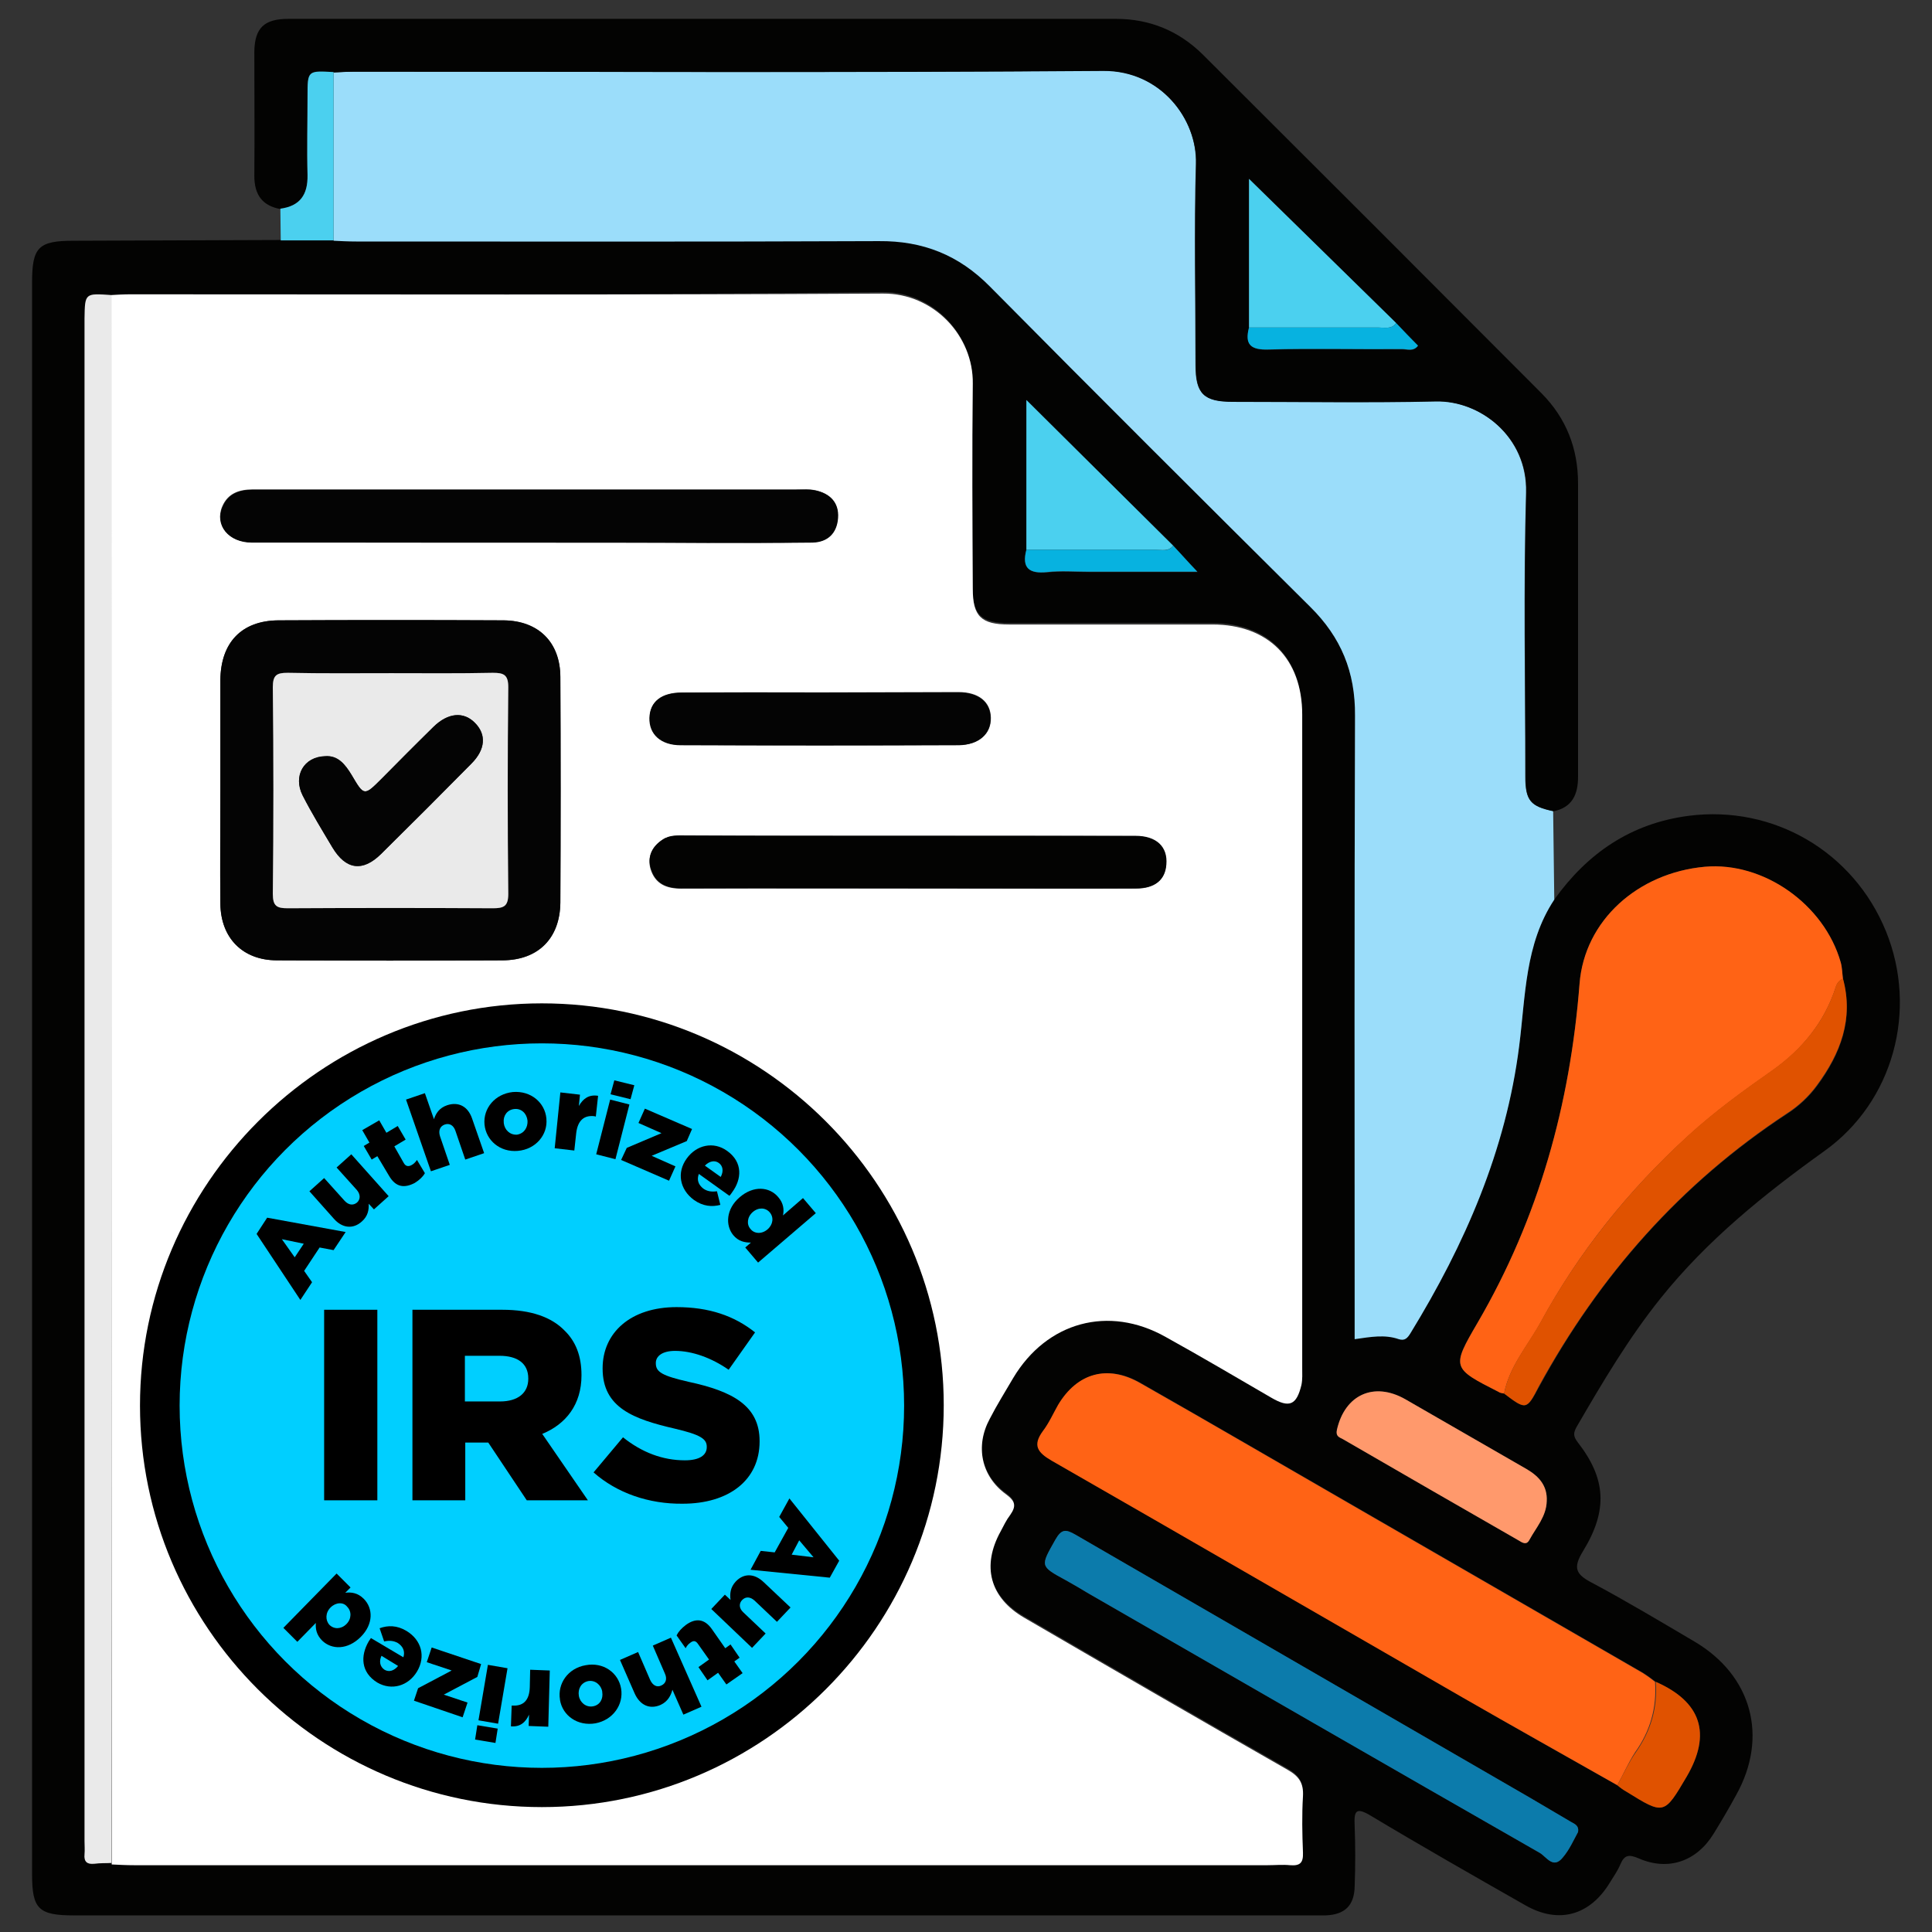 <?xml version="1.0" encoding="utf-8"?>
<!-- Generator: Adobe Illustrator 25.4.0, SVG Export Plug-In . SVG Version: 6.00 Build 0)  -->
<svg version="1.1" id="Layer_1" xmlns="http://www.w3.org/2000/svg" xmlns:xlink="http://www.w3.org/1999/xlink" x="0px" y="0px"
	 viewBox="0 0 512 512" style="enable-background:new 0 0 512 512;" xml:space="preserve">
<rect x="0" y="0" width="512" height="512" fill="#333333" stroke="none"/>
<style type="text/css">
	.st0{fill:#030302;}
	.st1{fill:#9BDDFA;}
	.st2{fill:#4BD0EF;}
	.st3{fill:#FFFFFF;}
	.st4{fill:#FF6315;}
	.st5{fill:#EAEAEA;}
	.st6{fill:#0C7BAB;}
	.st7{fill:#E05200;}
	.st8{fill:#FF996C;}
	.st9{fill:#07B2E0;}
	.st10{fill:#040404;}
	.st11{fill:#00CFFF;}
</style>
<g>
	<g>
		<path class="st0" d="M411.9,238.4c8.8-12.3,20.3-20.2,35.6-22.2c22.5-2.9,43.7,9.5,52.3,30.6c8.5,20.9,2,45.2-16.4,58.3
			c-15.9,11.4-30.9,23.5-43.2,38.8c-8.6,10.7-15.5,22.4-22.3,34.1c-0.9,1.6-1.1,2.5,0.2,4.2c7.5,9.6,8.1,18,1.4,28.9
			c-2.7,4.4-1.9,6.1,2.3,8.3c9.2,4.9,18.2,10.3,27.2,15.6c15.3,9,19.7,25.3,11.1,40.7c-1.9,3.5-3.9,6.9-6,10.3
			c-4.5,7.3-12,9.9-19.8,6.5c-2.6-1.1-3.8-1-4.9,1.6c-0.7,1.7-1.8,3.2-2.7,4.7c-5.3,8.8-13.6,11.2-22.5,6.1
			c-13.7-7.8-27.4-15.6-40.9-23.7c-4-2.4-4.5-1.3-4.3,2.7c0.2,5.3,0.2,10.6,0,16c-0.1,5.1-2.6,7.5-7.7,7.7c-1,0-2,0-3,0
			c-109.6,0-219.1,0-328.7,0c-9.4,0-11.1-1.7-11.1-10.9c0-140.6,0-281.3,0-421.9c0-9.3,1.7-11,11-11c18.3-0.1,36.6-0.1,54.8-0.2
			c4.7,0,9.3,0,14,0c2,0.1,4,0.2,6,0.2c46.2,0,92.4,0.2,138.6-0.1c11.7-0.1,21.2,3.7,29.4,12c28.2,28.5,56.5,56.8,84.9,84.9
			c8.2,8.1,11.9,17.3,11.9,28.9c-0.2,53.2-0.1,106.3-0.1,159.5c0,1.8,0,3.6,0,5.7c4.1-0.6,7.9-1.3,11.7,0c1.6,0.6,2.4-0.3,3.1-1.6
			c14.4-23.6,25.3-48.5,28.8-76.1C404.3,263.9,404.1,250.2,411.9,238.4z M272,145.7c-1.3,4.9,0.8,6.4,5.6,6
			c3.6-0.4,7.3-0.1,10.9-0.1c9.5,0,19,0,28.9,0c-2.5-2.7-4.5-4.8-6.4-6.9c-12.9-12.7-25.7-25.5-38.9-38.6
			C272,119.6,272,132.6,272,145.7z M428.6,473.1c0.8,0.6,1.5,1.2,2.4,1.7c10,6.2,10,6.2,16-4c6.6-11.3,3.9-19.7-8.2-25.1
			c-1.1-0.8-2.1-1.6-3.2-2.3c-26-15-52.1-30.1-78.1-45.1c-18.4-10.6-36.8-21.3-55.2-31.8c-8.6-4.9-16.6-2.7-21.7,5.8
			c-1.4,2.3-2.5,4.8-4,6.9c-2.9,3.8-1.5,5.7,2.3,7.9c36.3,20.8,72.5,41.8,108.8,62.7C401.1,457.7,414.8,465.3,428.6,473.1z
			 M488.4,259.4c-0.2-1.5-0.2-3-0.6-4.4c-4.3-15.3-20.5-26.6-36-25.3c-17.7,1.6-31.9,14.2-33.2,31c-2.5,32-10.8,62-27,89.8
			c-7,11.9-6.9,12,5.6,18.4c0.4,0.2,1,0.2,1.4,0.4c5.8,4.4,5.9,4.5,9.3-1.8c16-29.4,37.6-53.9,65.7-72.3c3.1-2,5.8-4.5,8-7.5
			C487.8,279.3,491.3,270.1,488.4,259.4z M29.5,493.7c2,0.1,4,0.2,6,0.2c100.1,0,200.2,0,300.3,0c2,0,4-0.2,6,0
			c2.6,0.3,3.5-0.6,3.4-3.3c-0.2-5-0.3-10,0-15c0.2-3.5-1-5.2-4.1-7c-23.3-13.3-46.6-26.8-69.8-40.3c-9.1-5.3-11.4-13.7-6.2-22.9
			c0.8-1.4,1.6-2.9,2.5-4.3c1.7-2.3,1.5-3.6-1.1-5.5c-6.6-4.8-8.1-12.7-4.3-20c2-3.7,4.1-7.2,6.2-10.8c8.9-14.9,25.3-19.3,40.4-10.9
			c9.4,5.3,18.7,10.8,28,16.1c4.8,2.8,6.6,2,8-3.4c0.3-1.4,0.2-3,0.2-4.5c0-57.7,0-115.4,0-173.1c0-14.8-9-23.9-23.8-23.9
			c-18-0.1-35.9,0-53.9,0c-7.3,0-9.5-2.2-9.6-9.4c0-18.1-0.2-36.2,0-54.4c0.1-12.7-10.4-24-23.8-23.9C167.5,78.2,101,78,34.5,78
			c-1.7,0-3.3,0.1-5,0.2c-7-0.5-7-0.5-7,6.3c0,134.5,0,269,0,403.5c0,1.2,0.1,2.3,0,3.5c-0.2,2,0.7,2.7,2.6,2.5
			C26.5,493.7,28,493.8,29.5,493.7z M418.2,485.5c0.3-1.7-0.8-2.1-1.9-2.7c-3.6-2.1-7.1-4.2-10.7-6.3
			c-40.2-23.2-80.4-46.5-120.6-69.8c-2.6-1.5-3.7-1.4-5.3,1.3c-4,7.1-4.2,7,2.8,10.8c2,1.1,4,2.3,6,3.5
			c39.8,22.9,79.6,45.8,119.5,68.7c1.8,1,3.6,4.5,6.2,1.2C415.9,490.2,417,487.7,418.2,485.5z M409.9,397.8c0.2-4-2-6.5-5.2-8.4
			c-10.8-6.2-21.5-12.4-32.3-18.6c-8.2-4.7-15.9-1.2-18.1,8.1c-0.4,1.8,0.7,2,1.6,2.5c15.5,8.9,31,17.9,46.5,26.8
			c1,0.6,2.1,1.4,2.9-0.1C407.1,404.7,409.8,401.8,409.9,397.8z"/>
		<path class="st1" d="M411.9,238.4c-7.8,11.8-7.6,25.5-9.3,38.8c-3.5,27.7-14.4,52.6-28.8,76.1c-0.8,1.3-1.5,2.1-3.1,1.6
			c-3.7-1.3-7.5-0.6-11.7,0c0-2,0-3.8,0-5.7c0-53.2-0.1-106.3,0.1-159.5c0.1-11.6-3.7-20.8-11.9-28.9
			c-28.4-28.2-56.8-56.5-84.9-84.9c-8.2-8.3-17.7-12.1-29.4-12C186.8,64.1,140.6,64,94.4,64c-2,0-4-0.1-6-0.2c0-14.9,0-29.7,0-44.6
			c1.8-0.1,3.6-0.2,5.5-0.2c66.1,0,132.3,0.3,198.4-0.3c15.3-0.1,25,12.8,24.6,24.7c-0.5,17.8-0.1,35.6-0.1,53.3
			c0,7.6,2.1,9.7,9.8,9.7c17.9,0,35.9,0.3,53.8-0.1c11.6-0.3,24.4,9.3,24,24.2c-0.7,25.1-0.2,50.2-0.2,75.3c0,6.3,1.4,7.9,7.4,9.1
			C411.7,222.8,411.8,230.6,411.9,238.4z"/>
		<path class="st0" d="M411.7,215c-6.1-1.3-7.4-2.8-7.4-9.1c0-25.1-0.5-50.2,0.2-75.3c0.4-14.9-12.3-24.5-24-24.2
			c-17.9,0.4-35.9,0.1-53.8,0.1c-7.7,0-9.8-2.1-9.8-9.7c0-17.8-0.4-35.6,0.1-53.3c0.3-11.9-9.4-24.8-24.6-24.7
			C226.2,19.3,160,19,93.9,19c-1.8,0-3.6,0.1-5.5,0.2c-6.9-0.4-6.9-0.4-6.9,6.4c0,7-0.1,13.9,0,20.9c0.1,5.2-2,8.2-7.2,8.9
			c-4.9-0.9-6.9-3.9-6.9-8.8c0.1-11,0-21.9,0-32.9C67.5,7.4,70,5,76.4,5c73.1,0,146.3,0,219.4,0c8.9,0,16.6,3.2,22.9,9.4
			c30,29.9,60,59.9,89.9,89.9c6.5,6.6,9.6,14.6,9.6,23.8c0,25.9,0,51.9,0,77.8C418.2,210.6,416.6,214,411.7,215z M369.9,85.6
			C357,72.9,344,60.2,331,47.4c0,13.2,0,26.3,0,39.4c-1.1,4.5,0.4,6,5.2,5.9c11.7-0.4,23.5-0.1,35.3-0.1c1.4,0,3,0.7,4.2-0.9
			C373.7,89.6,371.8,87.6,369.9,85.6z"/>
		<path class="st2" d="M74.3,55.3c5.2-0.7,7.3-3.7,7.2-8.9c-0.2-7,0-13.9,0-20.9c0-6.8,0-6.8,6.9-6.4c0,14.9,0,29.7,0,44.6
			c-4.7,0-9.3,0-14,0C74.4,61,74.3,58.2,74.3,55.3z"/>
		<path class="st3" d="M29.5,78.2c1.7-0.1,3.3-0.2,5-0.2c66.5,0,133,0.2,199.5-0.2c13.4-0.1,24,11.2,23.8,23.9
			c-0.2,18.1-0.1,36.2,0,54.4c0,7.2,2.2,9.4,9.6,9.4c18,0,35.9,0,53.9,0c14.8,0,23.8,9.1,23.8,23.9c0,57.7,0,115.4,0,173.1
			c0,1.5,0.1,3-0.2,4.5c-1.3,5.4-3.2,6.2-8,3.4c-9.3-5.4-18.6-10.9-28-16.1c-15.1-8.5-31.5-4-40.4,10.9c-2.1,3.6-4.3,7.1-6.2,10.8
			c-3.9,7.2-2.3,15.2,4.3,20c2.6,1.9,2.7,3.2,1.1,5.5c-1,1.3-1.7,2.8-2.5,4.3c-5.1,9.2-2.9,17.6,6.2,22.9
			c23.2,13.5,46.5,27,69.8,40.3c3,1.7,4.3,3.5,4.1,7c-0.3,5-0.2,10,0,15c0.1,2.7-0.8,3.5-3.4,3.3c-2-0.2-4,0-6,0
			c-100.1,0-200.2,0-300.3,0c-2,0-4-0.1-6-0.2C29.5,355.2,29.5,216.7,29.5,78.2z M58.4,209.1c0,10.1-0.1,20.3,0,30.4
			c0.1,9.1,6,15,15,15c19.9,0.1,39.9,0.1,59.8,0c9.4,0,15.2-5.8,15.3-15.3c0.1-19.9,0.1-39.9,0-59.8c-0.1-9.2-5.8-14.9-15-15
			c-19.9-0.1-39.9-0.1-59.8,0c-9.7,0.1-15.2,5.9-15.3,15.8C58.4,189.8,58.4,199.5,58.4,209.1z M140,143.8c15.8,0,31.6,0,47.3,0
			c9.3,0,18.6,0.1,27.9-0.1c4.1-0.1,6.5-2.4,6.8-6.5c0.3-4.1-2.2-6.5-6-7.3c-1.6-0.3-3.3-0.2-5-0.2c-37,0-74.1,0-111.1,0
			c-11,0-21.9,0-32.9,0c-3.6,0-6.6,1-8.1,4.5c-2.1,4.9,1.6,9.5,7.8,9.5C91.2,143.8,115.6,143.8,140,143.8z M241.1,221.5
			c-19.8,0-39.5,0-59.3,0c-2.2,0-4.4-0.2-6.3,1.1c-2.8,1.9-4,4.6-3.1,7.7c1.2,3.9,4.1,5.2,8.1,5.2c24.6-0.1,49.2,0,73.7,0
			c15.6,0,31.2,0,46.8,0c5,0,7.7-2.3,8-6.3c0.4-4.7-2.7-7.6-8.2-7.6C280.9,221.5,261,221.5,241.1,221.5z M217.6,183.5
			c-12.3,0-24.6,0-36.8,0c-5.5,0-8.5,2.4-8.6,6.7c-0.1,4.3,3,7.2,8.3,7.2c24.6,0.1,49.1,0.1,73.7,0c5.2,0,8.5-2.9,8.4-7.2
			c-0.1-4.2-3.2-6.8-8.6-6.8C241.8,183.4,229.7,183.5,217.6,183.5z"/>
		<path class="st4" d="M398.6,369.3c-0.5-0.1-1-0.1-1.4-0.4c-12.4-6.3-12.6-6.4-5.6-18.4c16.2-27.8,24.5-57.8,27-89.8
			c1.3-16.8,15.5-29.4,33.2-31c15.5-1.4,31.6,9.9,36,25.3c0.4,1.4,0.4,2.9,0.6,4.4c-1,0.4-1.6,1.2-1.9,2.2
			c-3,9.3-8.9,16.5-16.8,22.1c-7.7,5.4-15.3,10.9-22.3,17.3c-15.8,14.4-29,30.8-39.2,49.6C404.9,356.6,400,362.1,398.6,369.3z"/>
		<path class="st4" d="M428.6,473.1c-13.7-7.8-27.5-15.5-41.1-23.3c-36.3-20.9-72.5-41.9-108.8-62.7c-3.8-2.2-5.1-4.1-2.3-7.9
			c1.6-2.1,2.7-4.6,4-6.9c5.1-8.5,13.1-10.7,21.7-5.8c18.5,10.5,36.8,21.2,55.2,31.8c26,15,52.1,30.1,78.1,45.1
			c1.1,0.7,2.2,1.5,3.2,2.3c0.5,6.9-1.3,13.1-5.3,18.7C431.5,467.2,430.2,470.2,428.6,473.1z"/>
		<path class="st5" d="M29.5,78.2c0,138.5,0,277,0,415.5c-1.5,0.1-3,0-4.5,0.2c-1.9,0.2-2.8-0.5-2.6-2.5c0.1-1.2,0-2.3,0-3.5
			c0-134.5,0-269,0-403.5C22.5,77.7,22.5,77.7,29.5,78.2z"/>
		<path class="st6" d="M418.2,485.5c-1.2,2.2-2.3,4.7-4,6.7c-2.6,3.3-4.4-0.2-6.2-1.2c-39.9-22.8-79.7-45.8-119.5-68.7
			c-2-1.2-4-2.4-6-3.5c-7-3.8-6.8-3.7-2.8-10.8c1.6-2.8,2.7-2.8,5.3-1.3c40.2,23.3,80.4,46.5,120.6,69.8c3.6,2.1,7.1,4.2,10.7,6.3
			C417.4,483.4,418.5,483.9,418.2,485.5z"/>
		<path class="st7" d="M398.6,369.3c1.4-7.2,6.2-12.7,9.6-18.8c10.2-18.7,23.5-35.2,39.2-49.6c7-6.4,14.6-11.9,22.3-17.3
			c7.9-5.6,13.8-12.7,16.8-22.1c0.3-1,0.9-1.7,1.9-2.2c2.9,10.7-0.7,19.9-6.9,28.3c-2.2,3-4.9,5.5-8,7.5
			c-28.1,18.5-49.6,42.9-65.7,72.3C404.6,373.7,404.4,373.7,398.6,369.3z"/>
		<path class="st8" d="M409.9,397.8c-0.1,4.1-2.8,7-4.6,10.3c-0.8,1.5-1.9,0.7-2.9,0.1c-15.5-8.9-31-17.8-46.5-26.8
			c-0.9-0.5-2-0.7-1.6-2.5c2.1-9.3,9.8-12.8,18.1-8.1c10.8,6.2,21.5,12.4,32.3,18.6C407.9,391.3,410.1,393.8,409.9,397.8z"/>
		<path class="st2" d="M272,145.7c0-13,0-26.1,0-39.7c13.2,13.1,26.1,25.9,38.9,38.6c-1.2,1.6-3,1.1-4.6,1.1
			C294.9,145.7,283.4,145.7,272,145.7z"/>
		<path class="st7" d="M428.6,473.1c1.6-2.9,3-6,4.9-8.7c4-5.7,5.8-11.8,5.3-18.7c12.1,5.3,14.8,13.8,8.2,25.1c-6,10.2-6,10.2-16,4
			C430.1,474.3,429.3,473.7,428.6,473.1z"/>
		<path class="st9" d="M272,145.7c11.4,0,22.9,0,34.3,0c1.6,0,3.4,0.6,4.6-1.1c2,2.1,3.9,4.3,6.4,6.9c-9.9,0-19.4,0-28.9,0
			c-3.6,0-7.3-0.3-10.9,0.1C272.8,152.1,270.7,150.6,272,145.7z"/>
		<path class="st2" d="M331,86.8c0-13.1,0-26.2,0-39.4c13.1,12.8,26,25.5,39,38.2c-1.2,1.7-3,1.2-4.6,1.2
			C353.9,86.8,342.4,86.8,331,86.8z"/>
		<path class="st9" d="M331,86.8c11.5,0,22.9,0,34.4,0c1.6,0,3.4,0.5,4.6-1.2c1.9,2,3.8,4,5.8,6c-1.2,1.6-2.8,0.9-4.2,0.9
			c-11.8,0.1-23.5-0.2-35.3,0.1C331.4,92.8,329.8,91.3,331,86.8z"/>
		<path class="st10" d="M58.4,209.1c0-9.6,0-19.3,0-28.9c0.1-9.9,5.6-15.7,15.3-15.8c19.9-0.1,39.9-0.1,59.8,0c9.2,0.1,15,5.8,15,15
			c0.1,19.9,0.1,39.9,0,59.8c-0.1,9.5-5.9,15.2-15.3,15.3c-19.9,0.1-39.9,0.1-59.8,0c-9.1,0-14.9-5.9-15-15
			C58.3,229.4,58.4,219.2,58.4,209.1z M103.7,178.4c-9.1,0-18.3,0.1-27.4-0.1c-2.9-0.1-4,0.6-4,3.8c0.2,18.3,0.2,36.5,0,54.8
			c0,3.2,1.1,3.8,4,3.8c18.1-0.1,36.2-0.1,54.3,0c2.8,0,4.1-0.5,4.1-3.8c-0.2-18.3-0.2-36.5,0-54.8c0-3.3-1.2-3.8-4.1-3.8
			C121.6,178.5,112.6,178.4,103.7,178.4z"/>
		<path class="st10" d="M140,143.8c-24.4,0-48.8,0-73.2,0c-6.2,0-9.9-4.5-7.8-9.5c1.5-3.5,4.5-4.5,8.1-4.5c11,0,21.9,0,32.9,0
			c37,0,74.1,0,111.1,0c1.7,0,3.4-0.2,5,0.2c3.9,0.8,6.3,3.2,6,7.3c-0.3,4-2.7,6.4-6.8,6.5c-9.3,0.1-18.6,0.1-27.9,0.1
			C171.5,143.8,155.8,143.8,140,143.8z"/>
		<path class="st0" d="M241.1,221.5c19.9,0,39.9,0,59.8,0c5.6,0,8.6,2.9,8.2,7.6c-0.3,4.1-3,6.3-8,6.3c-15.6,0.1-31.2,0-46.8,0
			c-24.6,0-49.2,0-73.7,0c-4,0-6.9-1.3-8.1-5.2c-1-3.2,0.3-5.9,3.1-7.7c1.9-1.3,4.1-1.1,6.3-1.1
			C201.5,221.5,221.3,221.5,241.1,221.5z"/>
		<path class="st10" d="M217.6,183.5c12.1,0,24.2,0,36.3,0c5.4,0,8.6,2.6,8.6,6.8c0.1,4.2-3.2,7.1-8.4,7.2
			c-24.6,0.1-49.1,0.1-73.7,0c-5.3,0-8.4-2.9-8.3-7.2c0.1-4.3,3.1-6.7,8.6-6.7C193,183.4,205.3,183.5,217.6,183.5z"/>
		<path class="st5" d="M103.7,178.4c9,0,17.9,0.1,26.9-0.1c2.9,0,4.1,0.5,4.1,3.8c-0.2,18.3-0.2,36.5,0,54.8c0,3.3-1.2,3.8-4.1,3.8
			c-18.1-0.1-36.2-0.1-54.3,0c-2.9,0-4-0.5-4-3.8c0.2-18.3,0.2-36.5,0-54.8c0-3.2,1-3.8,4-3.8C85.4,178.5,94.5,178.4,103.7,178.4z
			 M86.2,200.4c-5.7,0.2-8.6,5.3-6,10.4c2.4,4.7,5.2,9.2,7.9,13.8c3.5,5.9,8,6.6,12.9,1.7c8-7.9,16-15.9,23.9-23.9
			c3.8-3.8,4.1-7.8,0.9-10.9c-3-3-7.1-2.6-10.9,1.1c-4.6,4.5-9.2,9.1-13.7,13.7c-4.7,4.7-4.7,4.7-8-0.9
			C91.5,202.6,89.6,200.1,86.2,200.4z"/>
		<path class="st10" d="M86.2,200.4c3.4-0.2,5.3,2.2,7,5c3.3,5.6,3.3,5.6,8,0.9c4.6-4.6,9.1-9.2,13.7-13.7c3.8-3.7,7.9-4.1,10.9-1.1
			c3.1,3.1,2.9,7.1-0.9,10.9c-7.9,8-15.9,16-23.9,23.9c-4.9,4.8-9.3,4.2-12.9-1.7c-2.7-4.5-5.5-9.1-7.9-13.8
			C77.6,205.6,80.5,200.5,86.2,200.4z"/>
	</g>
	<g>
		<circle class="st11" cx="143.6" cy="372.5" r="95.3"/>
		<path d="M143.6,478.9c-58.7,0-106.5-47.8-106.5-106.4S85,265.9,143.6,265.9s106.5,47.8,106.5,106.5S202.3,478.9,143.6,478.9z
			 M143.6,280.4c-50.7,0-92,41.2-92,92s41.3,92,92,92s92-41.3,92-92S194.4,280.4,143.6,280.4z"/>
		<circle class="st11" cx="143.6" cy="372.5" r="96"/>
	</g>
	<g>
		<path d="M85.9,347.1H100v50.5H85.9V347.1z"/>
		<path d="M109.2,347.1h23.9c7.7,0,13.1,2,16.5,5.5c3,2.9,4.5,6.8,4.5,11.8v0.1c0,7.7-4.1,12.9-10.4,15.5l12.1,17.6h-16.2
			l-10.2-15.3h-6.1v15.3h-14V347.1z M132.5,371.4c4.8,0,7.5-2.3,7.5-6v-0.1c0-4-2.9-6-7.6-6h-9.2v12.1H132.5z"/>
		<path d="M157.3,390.2l7.8-9.3c5,4,10.5,6.1,16.4,6.1c3.8,0,5.8-1.3,5.8-3.5v-0.1c0-2.1-1.7-3.2-8.5-4.8
			c-10.8-2.5-19.1-5.5-19.1-15.9v-0.1c0-9.4,7.4-16.2,19.6-16.2c8.6,0,15.3,2.3,20.8,6.7l-7,9.9c-4.6-3.2-9.7-5-14.2-5
			c-3.4,0-5.1,1.4-5.1,3.2v0.1c0,2.3,1.7,3.3,8.7,4.9c11.6,2.5,18.8,6.3,18.8,15.7v0.1c0,10.3-8.2,16.5-20.4,16.5
			C172,398.6,163.5,395.7,157.3,390.2z"/>
	</g>
	<g>
		<path d="M68,327l2.8-4.3l20.8,3.8l-3.2,4.8l-3.7-0.7l-4.1,6.2l2.1,3l-3.1,4.7L68,327z M80.5,329.6l-5.8-1.2l3.4,4.8L80.5,329.6z"
			/>
		<path d="M88.5,323l-6.5-7.3l3.9-3.5l5.4,6c1.1,1.2,2.3,1.3,3.3,0.5c0.9-0.8,1-2.1,0-3.3l-5.4-6l3.9-3.5L103,317l-3.9,3.5l-1.4-1.5
			c0.1,1.6-0.2,3.3-1.8,4.7C93.6,325.8,90.7,325.5,88.5,323z"/>
		<path d="M103.1,311.6l-3.1-5.2l-1.5,0.9l-2.1-3.6l1.5-0.9l-1.9-3.3l4.5-2.6l1.9,3.3l3-1.8l2.1,3.6l-3,1.8l2.5,4.4
			c0.5,0.9,1.2,1,2,0.6c0.6-0.3,1.1-0.8,1.5-1.4l2.1,3.5c-0.5,0.9-1.4,1.8-2.7,2.6C107.2,314.9,104.9,314.7,103.1,311.6z"/>
		<path d="M107.6,291.4l5-1.7l2.4,6.9c0.5-1.5,1.4-3,3.5-3.7c3-1,5.5,0.3,6.6,3.5l3.2,9.2l-5,1.7l-2.6-7.6c-0.5-1.5-1.6-2.1-2.8-1.7
			c-1.2,0.4-1.8,1.5-1.3,3.1l2.6,7.6l-5,1.7L107.6,291.4z"/>
		<path d="M128.4,298L128.4,298c-0.4-4.3,2.8-8.1,7.5-8.6c4.8-0.4,8.5,2.8,8.9,7l0,0.1c0.4,4.2-2.8,8.1-7.6,8.5
			C132.5,305.4,128.8,302.2,128.4,298z M139.8,297L139.8,297c-0.2-1.9-1.6-3.3-3.5-3.1c-1.9,0.2-3,1.8-2.8,3.6l0,0.1
			c0.2,1.8,1.6,3.2,3.5,3.1C138.9,300.4,139.9,298.8,139.8,297z"/>
		<path d="M148.5,289.5l5.2,0.6l-0.3,3c1.1-1.9,2.6-3.1,5.1-2.7l-0.6,5.5l-0.4-0.1c-2.7-0.3-4.4,1.1-4.8,4.5l-0.5,4.6l-5.2-0.6
			L148.5,289.5z"/>
		<path d="M161.7,291.4l5.1,1.3l-3.7,14.5l-5.1-1.3L161.7,291.4z M162.8,286.3l5.3,1.3l-1,3.7l-5.3-1.3L162.8,286.3z"/>
		<path d="M166.1,304.2l9.2-3.9l-6.1-2.7l1.7-3.8l12.5,5.4l-1.4,3.2l-9.3,3.9l6.3,2.8l-1.7,3.8l-12.7-5.5L166.1,304.2z"/>
		<path d="M182,307L182,307c2.6-3.6,7.1-4.6,10.7-2c4.2,3,3.9,7.5,1.3,11c-0.2,0.3-0.4,0.6-0.7,0.9l-8.1-5.8
			c-0.6,1.6-0.1,2.9,1.2,3.9c1,0.7,2.1,0.9,3.6,0.7l0.9,3.6c-2.2,0.6-4.6,0.4-7-1.3C180.1,315.2,179.3,310.7,182,307z M191,311.9
			c0.8-1.5,0.6-2.9-0.5-3.7c-1.1-0.8-2.5-0.5-3.7,0.7L191,311.9z"/>
		<path d="M196,317.3L196,317.3c3.7-3.2,7.9-2.8,10.2-0.1c1.5,1.7,1.6,3.4,1.3,4.9l5.3-4.6l3.4,4l-15.3,13.1l-3.4-4l1.5-1.3
			c-1.6,0-3.3-0.3-4.7-2C192.2,324.7,192.4,320.4,196,317.3z M203.4,325.8L203.4,325.8c1.5-1.3,1.7-3.2,0.6-4.5
			c-1.1-1.3-3-1.4-4.5-0.1l0,0c-1.5,1.3-1.7,3.3-0.6,4.5C199.9,327,201.9,327.1,203.4,325.8z"/>
		<path d="M222.4,413.6l-2.5,4.5l-21-2.1l2.7-5l3.7,0.4l3.6-6.5l-2.4-2.9l2.7-4.9L222.4,413.6z M209.8,412l5.8,0.7l-3.8-4.5
			L209.8,412z"/>
		<path d="M202.4,419.3l7.1,6.7l-3.6,3.8l-5.9-5.6c-1.2-1.1-2.4-1.1-3.3-0.2c-0.9,0.9-0.9,2.2,0.3,3.3l5.9,5.6l-3.6,3.8l-10.8-10.3
			l3.6-3.8l1.5,1.4c-0.2-1.6-0.1-3.3,1.4-4.9C197.1,416.9,199.9,416.9,202.4,419.3z"/>
		<path d="M188.7,431.8l3.5,5l1.4-1l2.4,3.5l-1.4,1l2.2,3.1l-4.3,3l-2.2-3.1l-2.8,2l-2.4-3.5l2.8-2l-2.9-4.1c-0.6-0.9-1.2-1-2-0.4
			c-0.6,0.4-1,0.9-1.3,1.5l-2.4-3.4c0.5-1,1.3-1.9,2.5-2.8C184.3,428.8,186.7,428.9,188.7,431.8z"/>
		<path d="M185.9,452.3l-4.8,2.1l-2.9-6.6c-0.4,1.5-1.2,3.1-3.1,4c-2.9,1.3-5.5,0.1-6.9-3l-3.9-8.9l4.8-2.1l3.2,7.4
			c0.7,1.5,1.8,2,2.9,1.5c1.2-0.5,1.7-1.7,1-3.2l-3.2-7.4l4.8-2.1L185.9,452.3z"/>
		<path d="M164.6,447.5L164.6,447.5c0.7,4.2-2.1,8.3-6.8,9.2c-4.7,0.8-8.7-2-9.4-6.2l0-0.1c-0.7-4.2,2.1-8.3,6.8-9.1
			C159.9,440.4,163.9,443.3,164.6,447.5z M153.4,449.4L153.4,449.4c0.3,1.8,1.9,3.1,3.7,2.8c1.9-0.3,2.8-2,2.5-3.8l0-0.1
			c-0.3-1.8-1.9-3.1-3.7-2.8C154,445.9,153.1,447.6,153.4,449.4z"/>
		<path d="M145.3,457.6l-5.2-0.2l0.1-3c-0.9,2-2.3,3.3-4.8,3.1l0.2-5.5l0.4,0c2.7,0.1,4.3-1.4,4.4-4.9l0.1-4.6l5.2,0.2L145.3,457.6z
			"/>
		<path d="M131.3,461.9l-5.4-0.9l0.6-3.8l5.4,0.9L131.3,461.9z M132,456.8l-5.2-0.9l2.5-14.7l5.2,0.9L132,456.8z"/>
		<path d="M126.5,444.4l-8.9,4.7l6.3,2.1l-1.3,3.9l-12.9-4.4l1.1-3.3l8.9-4.7l-6.6-2.2l1.3-3.9l13.1,4.4L126.5,444.4z"/>
		<path d="M110.5,443L110.5,443c-2.3,3.8-6.7,5.1-10.5,2.9c-4.4-2.7-4.5-7.1-2.3-10.9c0.2-0.3,0.4-0.6,0.6-0.9l8.6,5.1
			c0.5-1.6-0.1-2.9-1.5-3.8c-1.1-0.6-2.2-0.7-3.6-0.4l-1.2-3.5c2.2-0.8,4.6-0.8,7.1,0.7C111.7,434.6,112.9,439,110.5,443z
			 M101.1,438.8c-0.7,1.5-0.4,2.9,0.8,3.7c1.2,0.7,2.5,0.3,3.6-1L101.1,438.8z"/>
		<path d="M95.6,433.8L95.6,433.8c-3.5,3.5-7.7,3.4-10.2,1c-1.6-1.6-1.8-3.2-1.7-4.7l-4.9,5l-3.7-3.7L89.2,417l3.7,3.7l-1.4,1.4
			c1.6-0.2,3.3,0,4.9,1.6C98.9,426.2,99,430.4,95.6,433.8z M87.6,426L87.6,426c-1.4,1.4-1.4,3.4-0.3,4.6c1.2,1.2,3.1,1.2,4.5-0.2
			l0,0c1.4-1.4,1.4-3.4,0.2-4.6C91,424.5,89,424.6,87.6,426z"/>
	</g>
</g>
</svg>

